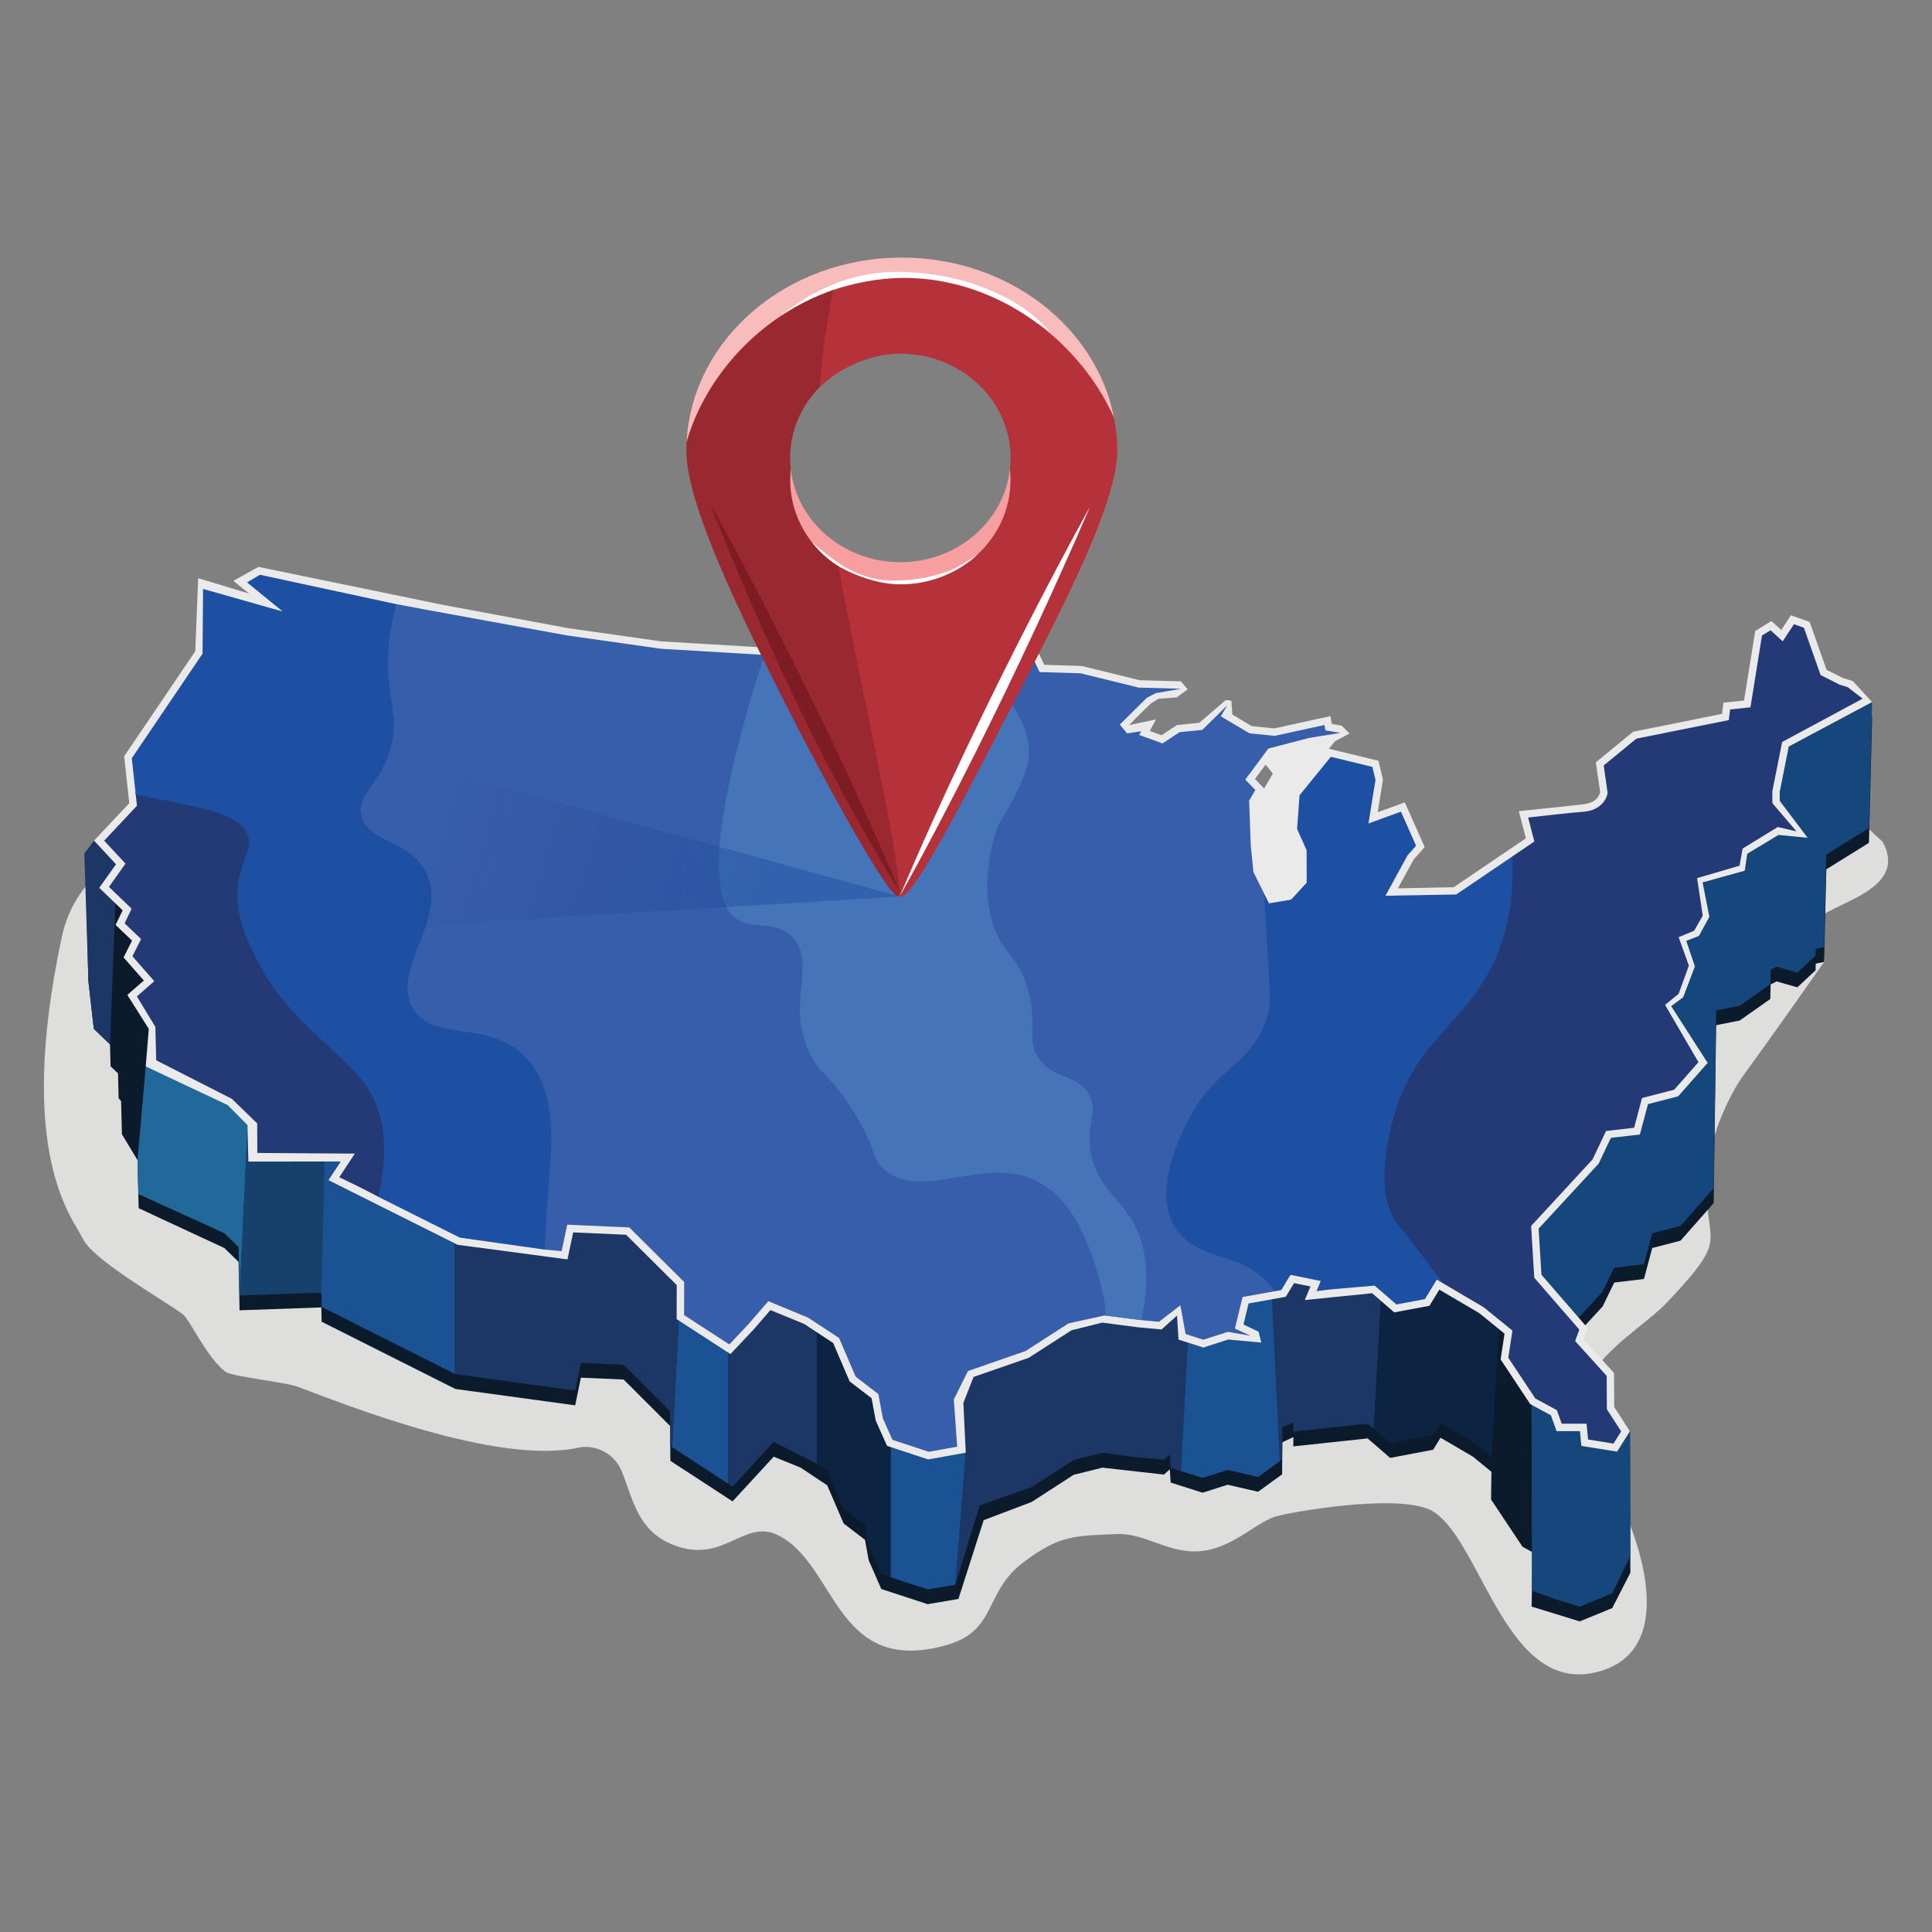 <svg xmlns="http://www.w3.org/2000/svg" width="300" height="300" viewBox="0 0 300 300"><rect x="0" y="0" width="300" height="300" fill="#808080" stroke="none"/><path fill="#DEDEDD" d="M292.328 130.704c-15.18-13.635-12.255-20.48-29.86-7.095-64.805 64.803-214.274-3.51-232.1 3.37-9.7 3.74-18.632 8.498-20.768 18.502-7.21 33.784 1.678 43.573 3.255 46.85s11.73 9.045 15.456 11.682c1.168.827 3.776 6.8 6.688 8.98 1.07.8 9.144 1.558 11.357 2.388 6.954 2.6 30.755 12.153 43.38 9.427 2.857-.617 5.748.988 6.828 3.7 1.758 4.424 2.49 9.175 7.887 11.342 7.933 3.186 10.993-4.103 16.353-1.468 9.086 4.462 8.81 21.748 25.857 17.158 8.364-2.25 5.91-8.147 12.274-12.97 5.654-4.285 8.182-4.08 14.423-4.36 4.5-.202 8.092 3.096 13.052 2.654 5.134-.463 8.848-4.75 12.088-5.5 4.413-1.022 19.81-3.48 24.19-.568 7.52 4.99 11.292 28.674 25.55 24.77 12.513-3.426 6.33-20.62 2.717-27.66-4.787-9.323-8.096-8.712-4.372-17.343 2.11-4.9 9.136-9 12.277-12.326 10.583-11.203 5.323-8.264 6.268-20.647.36-4.717 3.143-11.276 5.704-14.777 4.65-6.357 12.41-17.435 12.41-17.435s.193-1.795-1.554-4.235c-3.234-4.52 15.666-5.21 10.64-14.44"/><path fill="#0C1B2B" d="M196.878 162.063S57.242 114.625 52.49 113.64l-39.26 19.197.496 19.525.84 7.393 2.52 2.426.083 3.39 1.158 1.11.094 3.855.383.442.127 5.15 2.42 4.01.18 7.47 13.31 6.19 2.2 2.136.16 7.53 12.7-.45.04 2.22 20.772 10.445 18.603 2.54.884-4.294 6.637.286 7.21 7.206.048 5.42 9.658 6.295 6.39-6.938 4.186 1.702 4.12 2.743 2.552 5.92 3.317 2.55.572 3.16 1.96 4.472 7.206 2.356 4.77-.813 3.918-12.234 7.456-2.828 6.518-4.215 4.473-1.112 9.555 1.077.904-.827.13 2.064 4.954 1.576 3.895-1.237 4.728 1.092 3.728-2.706.043-4.987 1.71-.796-.014 1.44 11.545-1.235 3.497 3.027 6.677-1.272 1.147-1.864 5.025 2.94 2.88 2.358-.064 4.292.01.017 4.878 7.325 1.55.848-.137 8.442 7.47 2.3 5.05-2.067 2.812-5.486-.056-21.96-3.578-1.14-5.166-13.38 4.49-4.868 1.81-3.716 4.61-.554 1.286-4.807 4.396-1.142 5.146-5.833.383-27.63 3.65-.716 4.758-3.344.052-2.26.938-.476 3.21.924 2.832-2.646.026-1.033 1.296-.262.35-14.388 6.615-4.112.493-19.576-93.825 50.76z"/><path fill="#1B5293" d="M55.098 179.13l-4.646.162-1.192 21.448.64-.023.04 2.22 20.698 10.404v-21.546"/><path fill="#16416C" d="M38.52 173.063l-1.316 28.102 12.695-.448.55-21.425"/><path fill="#1C3766" d="M183.776 201.834l-12.684 2.37-20.782 8.685-1.388 4.994 1.04 7.68-1.614 20.518 3.782-12.34 8.07-2.818 6.515-4.213 4.475-1.113 5.135.665 4.418.413.904-.827.13 2.063 1.595.51 1.112-21.145"/><path fill="#1B5293" d="M105.737 198.574l-1.376 26.14 8.716 5.68v-21.736"/><path fill="#1C3766" d="M97.718 190.6l-9.638-.43-17.444 1.624v21.547l.08.04 18.6 2.544.884-4.297 6.636.287 7.208 7.205.048 5.418.27.176 1.375-26.14M119.307 202.05l-6.23 6.608v21.736l.675.44 6.39-6.94 6.7 3.378v-21.777"/><path fill="#0C2442" d="M136.388 216.467l-9.547-10.972v21.777l1.606 1.07L131 234.26l3.316 2.55.575 3.16 1.96 4.472 1.463.478v-21.94"/><path fill="#1B5293" d="M138.313 222.98v21.937l5.743 1.88 4.292-.715 1.613-20.517"/><path fill="#1C3766" d="M213.446 199.626l-13.063-1.67-2.902 2.632 1.256 26.3.346-.25.044-4.987 1.708-.794-.01 1.443 11.54-1.237.954.827 1.185-21.346"/><path fill="#1B5293" d="M192.942 201.405l-8.458 5.87-1.112 21.145 3.357 1.068 3.896-1.237 4.73 1.094 3.38-2.456-1.254-26.3"/><path fill="#0C2442" d="M230.41 203l-7.306-4.31-1.848 3.038-4.427.826-2.324-2.01-1.185 21.346 2.54 2.203 6.68-1.274 1.148-1.865 5.024 2.94 2.88 2.358 1.222-21.296"/><path fill="#15467C" d="M273.174 118.28l-35.42 72.086v.002-.002l.12 56.634 3.388 1.232 4.032 1.244 5.05-2.068 2.813-5.772-.054-19.38-3.58-3.432-5.166-13.38 4.49-4.87 1.81-3.716 4.61-.553 1.287-4.805 4.397-1.143 5.147-5.833.383-27.63 3.65-.716 4.76-3.338.05-2.267.934-.473 3.213.926 2.832-2.65.02-1.032 1.302-.262.348-14.39 6.617-4.11.497-19.573"/><path fill="#1C3766" d="M18.385 128.184l-2.208 2.357-1.57-.005-1.51 1.99.63 19.834.84 7.39 2.517 2.428"/><path fill="#20699A" d="M21.5 185.417l13.344 6.083 2.2 2.135.16 7.53 1.317-28.102-14.266-8.42-1.623.95-1.278 14.543"/><path fill="#EAEAEA" d="M245.557 224.515l-.228-2.294h-3.624l-.88-2.452-3.215-1.745-4.597-6.94.61-3.992-3.94-3.2-6.188-3.637-1.528 2.507-5.47 1.023-3.438-2.972-10.45 1.056.878-2.11-2.547-.516-1.29 2.124-5.772 1.037-.79 3.27 2.345 1.11.42 1.69-5.15-.47-3.85 1.238-3.853-1.23-.23-3.73-2.406 2.16-3.75-.353-5.457-.714-4.78 1.196-6.64 4.27-8.563 2.968-1.582 4.035.37 7.727-5.83 1.05-6.395-2.106-1.753-3.935-.644-3.46-3.408-2.616-2.562-5.966-4.49-2.954-5.25-2.155-2.57 2.97-3.636 3.86-8.355-5.428.017-5.28-7.865-7.818-8.22-.368-.88 4.194-17.06-2.266-20.05-10.04 1.906-2.895-14.35.013-.144-5.687-3.085-3.098-12.71-5.99.477-5.827-3.332-5.278 2.563-2.235-3.146-3.584 1.31-2.613-2.55-2.437 1.092-2.263-3.63-3.495 2.6-3.663-3.406-3.664 5.465-5.824-.793-7.274 11.043-16.31.452-11.35 7.9 2.396-2.43-1.983 3.877-2.166 28.635 5.896 19.41 3.61 14.528 2.063 16.885 1.002 39.177 1.245.656-1.992 1.382.55 1.368 2.832 5.78.177 9.032 2.217 6.402.176 1.042 1.24-1.71 1.254-2.79.204-1.205.734s-2.726 2.617-3.383 3.36l4.178-.88-.97 1.788 1.83.663 2.386-1.58 3.463-.346 4.12-3.53.867.083.162 2.173 3.016 1.793 3.48.35 8.723-1.904.212 1.212 1.527.257 1.23 1.232-2.257 1.198-.945 1.164 7.697 1.867.694 2.935-.814 5.056 4.212-1.53 3.085 6.942-1.716 1.932-2.448 4.478 8.678-.182 11.2-7.593-1.095-4.213 9.89-1.047s.973-.142 1.356-.32c.317-.14.586-.324.806-.552.184-.187.33-.403.435-.638.078-.167.113-.31.136-.418l-.672-4.607 5.8-4.752 13.81-2.77.203-1.736 3.208-.34 1.733-10.798 2.514-1.544 1.53 1.395 1.503-2.29 2.913 1.04 2.616 7.423 2.542 1.28 1.53.462 2.997 3.263-12.938 6.91-1.408 7.078.013 1.362 4.317 5.728-4.514-.437-4.854 2.923-.385 2.627-6.546 1.82 1.05 5.35-1.624 2.965-1.96.764 1.337 3.967-1.814 4.78-1.865 1.386 5.66 8.812-4.58 5.19-4.683 1.21-1.26 4.723-4.5.516-1.904 4.01-9.322 10.093.444 7.16 7.19 8.287-.65 1.745 4.725 5.22.034 5.287 2.43 3.773-1.985 3.15-5.558-.89zm-45.3-95.682l.21-2.922-.21 2.923zm-3.962-6.394l1.354-2.304-1.12-1.41-1.66 2.23 1.425 1.483z"/><g><path fill="#233A77" d="M21.03 123l.238 2.113-5.093 5.427 3.31 3.562-2.567 3.618 3.52 3.386-1.09 2.265 2.558 2.444-1.342 2.675 3.393 3.87-2.7 2.36 2.868 4.735.13 5.188L36 170.626l3.94 3.816.014 4.588 15.145.102-2.422 3.672s3.135 1.447 6.06 3.03C63.94 180.63 70.288 123 21.03 123z"/><path fill="#1D4FA2" d="M61.545 93.814l-21.18-4.563-2.004 1.186 5.54 4.52-12.37-3.508-.077 10.052-10.99 16.232.615 5.638c1.793.356 3.647.73 5.59 1.125 6.2 1.26 10.848 2.262 11.853 5.352.712 2.185-1.01 3.53-1.53 7.266-.637 4.584 1.146 8.34 2.68 11.47 2.524 5.155 5.818 8.717 8.98 11.713 3.4 3.22 6.645 5.782 8.605 8.934 2.088 3.36 3.356 8.473 1.482 16.604l12.663 6.343 13.208 1.863C97.693 153.876 61.545 93.814 61.545 93.814zM224.107 199.286c36.09-36.09 10.685-66.27 10.685-66.27l-8.67 5.878-10.988.198 3.44-6.29 1.312-1.478-2.35-5.29-5.043 1.835 1.09-6.76-.48-2.027-6.453-1.565-4.86 5.975-.377 5.233 1.475 3.294.016 5.04-2.424 2.637-3.44.573-.758-1.532c.048.84-40.03 61.763 1.692 61.763l.973-.172 1.44-2.37 4.7.952-.658 1.58 2.19-.27 6.83-.59 3.383 2.925 4.424-.826 1.85-3.037"/><path fill="#233A77" d="M237.753 190.366l9.534-10.325 2.102-4.422 4.356-.5 1.23-4.62 4.99-1.288 3.773-4.274-5.186-8.898 2.105-1.72 1.59-4.384-1.59-4.41 2.4-.997 1.345-2.336-.878-5.84 6.595-1.928.476-2.66 5.455-3.343 2.91.676-3.74-4.376-.016-1.833 1.528-7.677 12.5-6.723-2.32-1.783-1.26-.394-2.952-1.49-2.59-7.344-1.546-.55-1.75 2.66-1.883-1.72-1.33.815-1.79 11.146-3.167.334-.192 1.653-14.35 2.88-5.078 4.16.6 4.23c-.02.235-.1.526-.245.833-.145.307-.356.63-.656.93-.295.302-.676.577-1.155.793-.483.212-1.06.364-1.756.415-.466.03-1.098.086-1.817.156-.715.07-1.516.152-2.33.244-.81.087-1.632.18-2.388.265-.757.083-1.445.16-1.99.223l.968 3.72-3.47 2.355c.416 7.304-1.067 12.585-2.807 16.33-3.294 7.08-8.174 10.262-11.895 15.916-1.513 2.3-2.84 5-3.78 8.554-.655 2.47-3.32 12.534 1.527 17.206l6.27 8.26 6.303 3.717 4.447 3.614-.644 4.206 4.196 6.332 3.348 1.814.757 2.105h3.853l.24 2.454 3.94.63 1.193-1.892-2.22-3.44-.03-5.18-4.897-5.413.654-1.763-7-8.064-.49-8.037z"/><path fill="#375EAB" d="M171.516 204.263l-5.6 1.237-6.68 4.294-8.927 3.095-2.2 4.42.52 7.33-4.416.794-5.634-1.856-1.492-3.348-.7-3.763-3.52-2.698-2.58-6.006-4.775-3.145-6.206-2.57-3.112 3.594-2.945 3.127-7.025-4.564.014-5.135-8.52-8.47-9.64-.43-.86 4.105-2.61-.236c.11-3.322.29-6.375.516-9.136.55-6.696 1.672-15.78-3.824-21.026-5.827-5.566-14.11-2.054-17.206-7.265-.348-.59-.545-1.2-.674-1.825-1.225-5.857 6.202-13.08 2.588-19.586-2.782-5.008-9.228-4.38-9.942-8.796-.54-3.344 3.03-4.49 4.588-10.322 1.208-4.527-.147-6.815-.38-11.852-.127-2.69.09-6.206 1.27-10.418 2.023.407 26.43 4.846 26.43 4.846l14.63 2.078 16.066.96 41.445 1.328-.353-2.128 1.667 3.46 6.357.194 9.035 2.22 6.525.177c-.31.082-3.882.68-3.882.68l-1.378.72-4.198 4.158 1.127 1.37 2.185-.324-.308.57 3.626 1.314 2.635-1.742 3.54-.354 3.896-3.836-1.02 1.723 4.45 2.644 3.914.392 7.733-1.688.146.836 2.33.392-4.857.78-6.335 1.655-3.58 4.815 1.56 1.62-.962 1.657.245 6.904.422 4.167 1.645 3.333c.05.842.1 1.698.15 2.583.79 13.516 1.056 14.2.383 16.44-1.335 4.443-3.742 6.294-6.385 8.69-2.195 1.99-4.56 4.352-6.613 8.9-1.27 2.81-4.418 9.772-1.53 14.91 2.37 4.218 7.33 4.57 10.707 6.115 1.72.79 3.418 2.1 4.987 4.125l-5.033.904-1.187 4.903 2.426 1.11-3.524-.606-3.807 1.224-2.752-.88-.814-4.47-3.314 2.564-2.747-.26"/><path fill="#4674B9" d="M159.244 119.764c1.443-4.228.2-8.81-7.38-17.006-.17-.005-32.906-1.045-33.194-1.06-9.227 28.997-8.043 38.718-4.063 41.152 2.512 1.535 5.795-.04 8.412 2.677 3.796 3.94-.744 9.702 2.355 17.2.104.256.194.507.32.767 1.715 3.59 3.072 3.003 6.883 9.177 3.785 6.134 2.61 6.98 4.588 8.794 5.977 5.48 16.26-2.62 24.468 2.294 2.218 1.328 5.038 3.455 7.883 11.09 2.483 7.09 2.13 9.43 2.13 9.43l5.574.71c1.69-7.77.36-12.502-1.437-15.494-2.255-3.75-5.842-5.79-6.502-11.09-.505-4.075 1.38-6.195-.38-8.79-1.943-2.867-4.856-1.913-7.254-4.802-2.693-3.25-.15-5.83-2.307-12.022-1.75-5.02-3.956-4.856-5.352-9.94-1.066-3.878-.658-7.16-.386-9.175.317-2.336.884-4.185 1.524-5.782 0 0 2.78-4.21 4.118-8.13z"/></g><g><path fill="#F9BCBD" d="M140.48 44.833c14.73 0 27.333 8.305 32.504 20.062C170.258 50.755 156.548 40 140.032 40c-17.94 0-32.578 12.686-33.416 28.616 3.958-13.69 17.615-23.783 33.864-23.783"/><path fill="#F69EA0" d="M139.81 87.296c-8.84 0-16.113-6.336-17.02-14.467-.066.563-.1 1.137-.1 1.72 0 8.94 7.664 16.186 17.118 16.186 9.455 0 17.117-7.248 17.117-16.187 0-.583-.034-1.157-.1-1.72-.905 8.13-8.176 14.466-17.016 14.466"/><path fill="#FFF" d="M119.256 50.938c2.813-2.933 6.284-5.206 10.05-6.75 1.888-.78 3.872-1.297 5.884-1.67 2.02-.3 4.112-.37 6.103-.244 4.014.256 8.038.984 11.797 2.525 3.75 1.478 7.327 3.666 9.995 6.75-3.24-2.356-6.892-3.843-10.57-4.977-3.694-1.12-7.518-1.703-11.354-1.912-3.83-.33-7.578.166-11.28 1.282-3.664 1.18-7.272 2.795-10.624 4.996M124.918 83.167s4.187 3.802 6.627 5.086c2.443 1.287 5.094 2.033 7.825 1.88 2.738-.036 5.467-.528 8.038-1.52 2.566-.982 7.036-4.412 7.036-4.412l-15.146 17.285-14.38-18.318z"/><linearGradient id="a" gradientUnits="userSpaceOnUse" x1="181.373" y1="-5.092" x2="250.079" y2="-26.044" gradientTransform="matrix(1 0 0 -1 -115.16 126.54)"><stop offset="0" stop-color="#273A80" stop-opacity="0"/><stop offset=".746" stop-color="#1D4FA2"/></linearGradient><path opacity=".5" fill="url(#a)" d="M71.404 120.374l-12.807 23.76 81.1-4.92"/><path fill="#B6323B" d="M172.984 64.896c-5.17-11.757-17.882-21.746-32.616-21.746-3.848 0-7.884.8-11.337 1.99-.903 4.664-1.755 10.184-2.124 15.33 3.124-3.177 7.952-5.547 12.9-5.547 9.457 0 17.118 7.25 17.118 16.187 0 .58-.033 1.154-.096 1.72.063.565.096 1.138.096 1.72 0 8.938-7.66 16.188-17.117 16.188-3.555 0-7.603-1.512-10.34-3.27 2.918 16.265 7.527 37.242 9.936 51.678.1.024.21.035.293.068 1.865.766 9.435-14.128 17.68-30.06 1.062-2.052 2.137-4.13 3.204-6.214 6.642-12.957 12.908-25.99 12.908-32.883 0-1.763-.178-3.485-.504-5.16"/><path fill="#9A2830" d="M122.69 74.55c0-.58.035-1.154.098-1.72-.062-.565-.1-1.14-.1-1.72 0-4.26 1.756-8.123 4.6-11.015.37-5.146 1.187-10.412 2.093-15.075-11.13 3.836-19.742 13.15-22.76 23.597-.028.48-.042.96-.042 1.443 0 6.55 5.33 18.838 11.372 31.18 1.263 2.586 2.56 5.17 3.844 7.71 7.878 15.55 16.23 30.198 17.612 30.198 1.87.834-6.28-34.93-9.193-51.193-4.54-2.91-7.524-7.827-7.524-13.404"/><path fill="#7D1C22" d="M139.833 138.667c-13.304-31.465-29.54-60.5-29.54-60.5s12.207 32.833 29.54 60.5z"/><path fill="#FFF" d="M169.237 78.716s-16.237 29.034-29.54 60.5c16.553-29.716 29.54-60.5 29.54-60.5z"/></g></svg>
